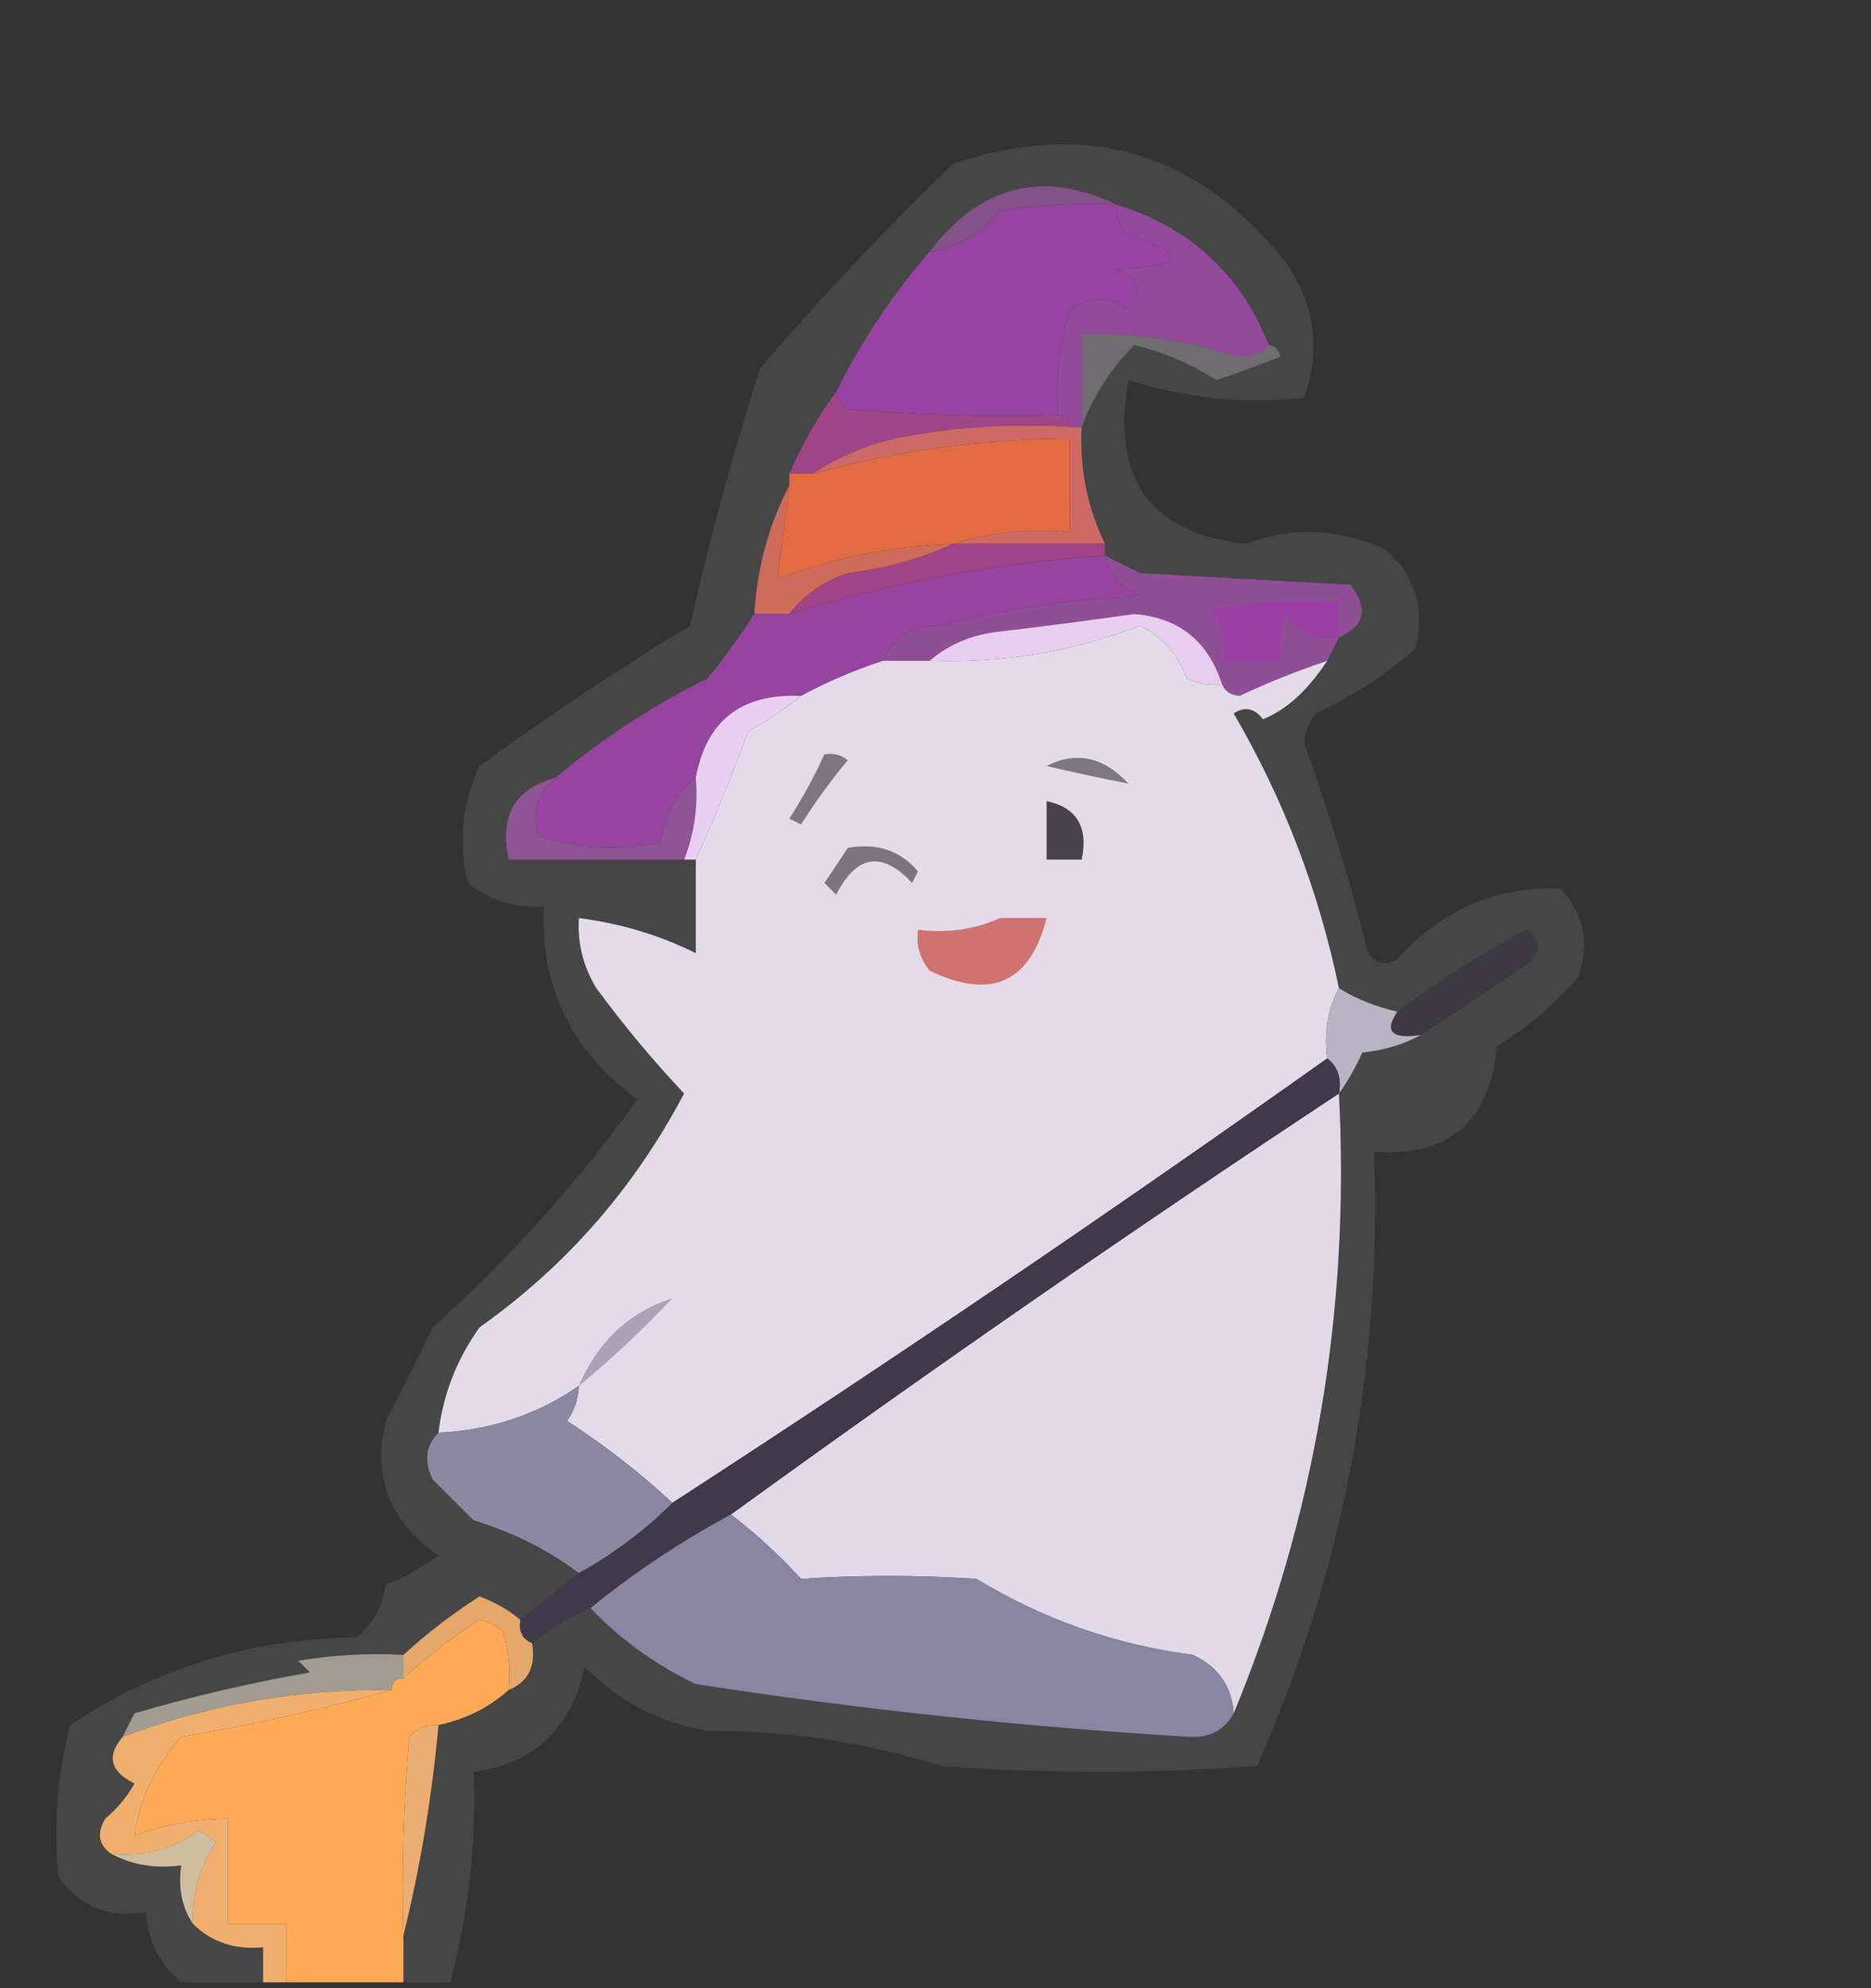 <?xml version="1.0" encoding="UTF-8"?>
<!DOCTYPE svg PUBLIC "-//W3C//DTD SVG 1.1//EN" "http://www.w3.org/Graphics/SVG/1.1/DTD/svg11.dtd">
<svg xmlns="http://www.w3.org/2000/svg" version="1.1" width="160px" height="170px" style="shape-rendering:geometricPrecision; text-rendering:geometricPrecision; image-rendering:optimizeQuality; fill-rule:evenodd; clip-rule:evenodd" xmlns:xlink="http://www.w3.org/1999/xlink">
<rect width="100%" height="100%" fill="#333333" stroke="none"/>
<g><path style="opacity:0.097" fill="#fcf9fb" d="M 38.5,169.5 C 37.167,169.5 35.833,169.5 34.5,169.5C 34.5,168.167 34.5,166.833 34.5,165.5C 35.938,159.663 36.938,153.663 37.5,147.5C 39.819,147.008 41.819,146.008 43.5,144.5C 45.176,143.817 45.843,142.483 45.5,140.5C 47.001,139.248 48.667,138.248 50.5,137.5C 53.02,140.166 56.02,142.332 59.5,144C 73.432,146.15 87.432,147.65 101.5,148.5C 103.355,148.66 104.688,147.993 105.5,146.5C 112.465,129.652 115.465,111.986 114.5,93.5C 115.249,92.469 115.915,91.302 116.5,90C 118.382,89.802 120.048,89.302 121.5,88.5C 124.482,86.526 127.482,84.526 130.5,82.5C 131.833,81.5 131.833,80.5 130.5,79.5C 126.636,81.594 122.969,83.928 119.5,86.5C 117.716,86.108 116.05,85.441 114.5,84.5C 112.783,76.182 109.783,68.349 105.5,61C 106.449,60.383 107.282,60.549 108,61.5C 110.006,60.698 111.839,59.031 113.5,56.5C 113.833,55.833 114.167,55.167 114.5,54.5C 116.71,53.545 117.043,52.045 115.5,50C 109.5,49.667 103.5,49.333 97.5,49C 96.473,48.487 95.473,47.987 94.5,47.5C 94.5,47.167 94.5,46.833 94.5,46.5C 92.977,43.37 92.311,40.037 92.5,36.5C 93.475,33.896 94.975,31.563 97,29.5C 99.515,30.115 101.848,31.115 104,32.5C 105.825,31.897 107.659,31.23 109.5,30.5C 109.376,29.893 109.043,29.56 108.5,29.5C 106.134,23.471 101.8,19.471 95.5,17.5C 89.204,14.48 83.871,15.813 79.5,21.5C 76.34,25.148 73.674,29.148 71.5,33.5C 69.929,35.635 68.596,37.968 67.5,40.5C 67.5,40.833 67.5,41.167 67.5,41.5C 65.742,44.854 64.742,48.521 64.5,52.5C 63.31,54.355 61.977,56.188 60.5,58C 55.76,60.36 51.426,63.193 47.5,66.5C 44.013,67.445 42.68,69.778 43.5,73.5C 48.5,73.5 53.5,73.5 58.5,73.5C 58.833,73.5 59.167,73.5 59.5,73.5C 59.5,76.167 59.5,78.833 59.5,81.5C 56.381,79.949 53.048,78.949 49.5,78.5C 49.372,80.655 49.872,82.655 51,84.5C 53.312,87.646 55.812,90.646 58.5,93.5C 54.227,101.601 48.394,108.268 41,113.5C 39.047,116.255 37.88,119.255 37.5,122.5C 36.402,123.601 36.235,124.934 37,126.5C 38.167,127.667 39.333,128.833 40.5,130C 43.872,131.019 46.872,132.519 49.5,134.5C 47.809,135.864 46.142,137.197 44.5,138.5C 43.469,137.645 42.303,136.978 41,136.5C 38.683,137.985 36.516,139.652 34.5,141.5C 31.482,141.335 28.482,141.502 25.5,142C 25.833,142.333 26.167,142.667 26.5,143C 21.443,143.884 16.443,145.051 11.5,146.5C 11.137,147.183 10.804,147.85 10.5,148.5C 9.086,150.138 9.42,151.472 11.5,152.5C 10.855,153.646 10.022,154.646 9,155.5C 8.26,156.749 8.427,157.749 9.5,158.5C 11.265,159.461 13.265,159.795 15.5,159.5C 15.216,161.415 15.549,163.081 16.5,164.5C 18.102,166.074 20.102,166.741 22.5,166.5C 22.5,167.5 22.5,168.5 22.5,169.5C 20.167,169.5 17.833,169.5 15.5,169.5C 13.615,167.947 12.615,165.947 12.5,163.5C 9.348,164.041 6.848,163.041 5,160.5C 4.575,156.131 4.908,151.797 6,147.5C 13.335,142.619 21.502,140.119 30.5,140C 31.893,138.829 32.727,137.329 33,135.5C 34.609,134.853 36.109,134.02 37.5,133C 33.337,130.179 31.837,126.345 33,121.5C 34.327,118.869 35.66,116.202 37,113.5C 43.574,107.596 49.408,101.096 54.5,94C 48.868,89.886 46.201,84.386 46.5,77.5C 44.064,77.683 41.897,77.016 40,75.5C 39.183,72.036 39.517,68.702 41,65.5C 46.828,61.252 52.828,57.252 59,53.5C 60.708,45.995 62.708,38.661 65,31.5C 70.123,25.516 75.623,19.683 81.5,14C 92.985,10.162 102.485,12.995 110,22.5C 112.472,26.133 112.972,29.966 111.5,34C 106.397,34.571 101.397,34.071 96.5,32.5C 95.019,40.934 98.352,45.6 106.5,46.5C 110.574,45.013 114.574,45.18 118.5,47C 121.097,49.317 121.93,52.15 121,55.5C 118.436,57.727 115.603,59.561 112.5,61C 111.941,61.725 111.608,62.558 111.5,63.5C 113.644,69.412 115.478,75.412 117,81.5C 117.718,82.451 118.551,82.617 119.5,82C 123.336,77.741 128.003,75.741 133.5,76C 135.444,78.153 135.944,80.653 135,83.5C 132.961,85.874 130.628,87.874 128,89.5C 127.408,95.927 123.908,98.927 117.5,98.5C 118.193,116.853 114.86,134.353 107.5,151C 98.5,151.667 89.5,151.667 80.5,151C 74.014,148.963 67.348,147.963 60.5,148C 56.375,147.296 52.875,145.463 50,142.5C 48.898,147.77 45.732,150.77 40.5,151.5C 40.732,157.62 40.065,163.62 38.5,169.5 Z"/></g>
<g><path style="opacity:0.869" fill="#905796" d="M 95.5,17.5 C 92.15,17.335 88.817,17.502 85.5,18C 83.937,19.947 81.937,21.114 79.5,21.5C 83.871,15.813 89.204,14.48 95.5,17.5 Z"/></g>
<g><path style="opacity:1" fill="#9743a1" d="M 95.5,17.5 C 95.414,18.496 95.748,19.329 96.5,20C 101.81,21.798 101.476,22.798 95.5,23C 97.405,23.826 97.739,24.993 96.5,26.5C 94.802,25.319 93.135,25.319 91.5,26.5C 90.593,29.421 90.26,32.421 90.5,35.5C 84.491,35.666 78.491,35.499 72.5,35C 71.944,34.617 71.611,34.117 71.5,33.5C 73.674,29.148 76.34,25.148 79.5,21.5C 81.937,21.114 83.937,19.947 85.5,18C 88.817,17.502 92.15,17.335 95.5,17.5 Z"/></g>
<g><path style="opacity:1" fill="#93499c" d="M 95.5,17.5 C 101.8,19.471 106.134,23.471 108.5,29.5C 107.903,30.139 107.07,30.472 106,30.5C 101.599,29.133 97.099,28.466 92.5,28.5C 92.5,31.167 92.5,33.833 92.5,36.5C 92.167,36.5 91.833,36.5 91.5,36.5C 91.5,35.833 91.167,35.5 90.5,35.5C 90.26,32.421 90.593,29.421 91.5,26.5C 93.135,25.319 94.802,25.319 96.5,26.5C 97.739,24.993 97.405,23.826 95.5,23C 101.476,22.798 101.81,21.798 96.5,20C 95.748,19.329 95.414,18.496 95.5,17.5 Z"/></g>
<g><path style="opacity:0.329" fill="#f2e1f4" d="M 108.5,29.5 C 109.043,29.56 109.376,29.893 109.5,30.5C 107.659,31.23 105.825,31.897 104,32.5C 101.848,31.115 99.515,30.115 97,29.5C 94.975,31.563 93.475,33.896 92.5,36.5C 92.5,33.833 92.5,31.167 92.5,28.5C 97.099,28.466 101.599,29.133 106,30.5C 107.07,30.472 107.903,30.139 108.5,29.5 Z"/></g>
<g><path style="opacity:0.996" fill="#a14688" d="M 71.5,33.5 C 71.611,34.117 71.944,34.617 72.5,35C 78.491,35.499 84.491,35.666 90.5,35.5C 91.167,35.5 91.5,35.833 91.5,36.5C 86.456,36.172 81.456,36.506 76.5,37.5C 73.898,38.132 71.564,39.132 69.5,40.5C 68.833,40.5 68.167,40.5 67.5,40.5C 68.596,37.968 69.929,35.635 71.5,33.5 Z"/></g>
<g><path style="opacity:1" fill="#e26b3f" d="M 81.5,46.5 C 76.291,46.67 71.291,47.67 66.5,49.5C 66.833,46.833 67.167,44.167 67.5,41.5C 67.5,41.167 67.5,40.833 67.5,40.5C 68.167,40.5 68.833,40.5 69.5,40.5C 76.696,38.535 84.029,37.535 91.5,37.5C 91.5,40.167 91.5,42.833 91.5,45.5C 87.958,45.187 84.625,45.521 81.5,46.5 Z"/></g>
<g><path style="opacity:1" fill="#ce6a65" d="M 91.5,36.5 C 91.833,36.5 92.167,36.5 92.5,36.5C 92.311,40.037 92.977,43.37 94.5,46.5C 90.167,46.5 85.833,46.5 81.5,46.5C 84.625,45.521 87.958,45.187 91.5,45.5C 91.5,42.833 91.5,40.167 91.5,37.5C 84.029,37.535 76.696,38.535 69.5,40.5C 71.564,39.132 73.898,38.132 76.5,37.5C 81.456,36.506 86.456,36.172 91.5,36.5 Z"/></g>
<g><path style="opacity:1" fill="#a14386" d="M 81.5,46.5 C 85.833,46.5 90.167,46.5 94.5,46.5C 94.5,46.833 94.5,47.167 94.5,47.5C 85.364,48.104 76.364,49.77 67.5,52.5C 68.749,50.864 70.416,49.697 72.5,49C 75.742,48.594 78.742,47.761 81.5,46.5 Z"/></g>
<g><path style="opacity:0.984" fill="#d06c5b" d="M 67.5,41.5 C 67.167,44.167 66.833,46.833 66.5,49.5C 71.291,47.67 76.291,46.67 81.5,46.5C 78.742,47.761 75.742,48.594 72.5,49C 70.416,49.697 68.749,50.864 67.5,52.5C 66.5,52.5 65.5,52.5 64.5,52.5C 64.742,48.521 65.742,44.854 67.5,41.5 Z"/></g>
<g><path style="opacity:1" fill="#904e97" d="M 94.5,47.5 C 95.473,47.987 96.473,48.487 97.5,49C 103.5,49.333 109.5,49.667 115.5,50C 117.043,52.045 116.71,53.545 114.5,54.5C 114.167,55.167 113.833,55.833 113.5,56.5C 110.965,57.349 108.465,58.349 106,59.5C 105.235,59.43 104.735,59.097 104.5,58.5C 103.311,54.807 100.811,52.807 97,52.5C 93.172,53.041 89.339,53.541 85.5,54C 83.148,54.24 81.148,55.074 79.5,56.5C 78.167,56.5 76.833,56.5 75.5,56.5C 76.417,54.489 78.083,53.489 80.5,53.5C 86.04,52.04 91.706,51.207 97.5,51C 95.937,50.241 94.937,49.074 94.5,47.5 Z"/></g>
<g><path style="opacity:0.991" fill="#9a40a5" d="M 114.5,54.5 C 112.549,54.773 111.049,54.107 110,52.5C 109.51,53.793 109.343,55.127 109.5,56.5C 107.833,56.5 106.167,56.5 104.5,56.5C 104.714,54.856 104.38,53.356 103.5,52C 107.152,51.501 110.818,51.335 114.5,51.5C 114.5,52.5 114.5,53.5 114.5,54.5 Z"/></g>
<g><path style="opacity:1" fill="#e9cdf1" d="M 104.5,58.5 C 103.448,58.65 102.448,58.483 101.5,58C 100.733,55.947 99.4,54.447 97.5,53.5C 91.712,55.725 85.712,56.725 79.5,56.5C 81.148,55.074 83.148,54.24 85.5,54C 89.339,53.541 93.172,53.041 97,52.5C 100.811,52.807 103.311,54.807 104.5,58.5 Z"/></g>
<g><path style="opacity:1" fill="#96449f" d="M 94.5,47.5 C 94.937,49.074 95.937,50.241 97.5,51C 91.706,51.207 86.04,52.04 80.5,53.5C 78.083,53.489 76.417,54.489 75.5,56.5C 73.013,57.323 70.679,58.323 68.5,59.5C 63.403,59.274 60.403,61.608 59.5,66.5C 57.88,67.841 56.88,69.674 56.5,72C 52.908,72.789 49.408,72.622 46,71.5C 45.387,69.505 45.887,67.838 47.5,66.5C 51.426,63.193 55.76,60.36 60.5,58C 61.977,56.188 63.31,54.355 64.5,52.5C 65.5,52.5 66.5,52.5 67.5,52.5C 76.364,49.77 85.364,48.104 94.5,47.5 Z"/></g>
<g><path style="opacity:0.997" fill="#e3dbea" d="M 104.5,58.5 C 104.735,59.097 105.235,59.43 106,59.5C 108.465,58.349 110.965,57.349 113.5,56.5C 111.839,59.031 110.006,60.698 108,61.5C 107.282,60.549 106.449,60.383 105.5,61C 109.783,68.349 112.783,76.182 114.5,84.5C 113.539,86.265 113.205,88.265 113.5,90.5C 95.112,103.551 76.445,116.217 57.5,128.5C 54.75,125.945 51.75,123.612 48.5,121.5C 49.127,120.583 49.461,119.583 49.5,118.5C 45.962,120.958 41.962,122.291 37.5,122.5C 37.88,119.255 39.047,116.255 41,113.5C 48.394,108.268 54.227,101.601 58.5,93.5C 55.812,90.646 53.312,87.646 51,84.5C 49.872,82.655 49.372,80.655 49.5,78.5C 53.048,78.949 56.381,79.949 59.5,81.5C 59.5,78.833 59.5,76.167 59.5,73.5C 61.06,70.047 62.56,66.38 64,62.5C 65.652,61.601 67.152,60.601 68.5,59.5C 70.679,58.323 73.013,57.323 75.5,56.5C 76.833,56.5 78.167,56.5 79.5,56.5C 85.712,56.725 91.712,55.725 97.5,53.5C 99.4,54.447 100.733,55.947 101.5,58C 102.448,58.483 103.448,58.65 104.5,58.5 Z"/></g>
<g><path style="opacity:1" fill="#7c7784" d="M 89.5,65.5 C 92.019,64.206 94.353,64.706 96.5,67C 94.243,66.563 91.91,66.063 89.5,65.5 Z"/></g>
<g><path style="opacity:1" fill="#7d7584" d="M 70.5,64.5 C 71.239,64.369 71.906,64.536 72.5,65C 71.044,66.745 69.711,68.578 68.5,70.5C 68.167,70.333 67.833,70.167 67.5,70C 68.639,68.22 69.639,66.386 70.5,64.5 Z"/></g>
<g><path style="opacity:1" fill="#8f5496" d="M 47.5,66.5 C 45.887,67.838 45.387,69.505 46,71.5C 49.408,72.622 52.908,72.789 56.5,72C 56.88,69.674 57.88,67.841 59.5,66.5C 59.702,68.95 59.369,71.283 58.5,73.5C 53.5,73.5 48.5,73.5 43.5,73.5C 42.68,69.778 44.013,67.445 47.5,66.5 Z"/></g>
<g><path style="opacity:1" fill="#ebcff2" d="M 68.5,59.5 C 67.152,60.601 65.652,61.601 64,62.5C 62.56,66.38 61.06,70.047 59.5,73.5C 59.167,73.5 58.833,73.5 58.5,73.5C 59.369,71.283 59.702,68.95 59.5,66.5C 60.403,61.608 63.403,59.274 68.5,59.5 Z"/></g>
<g><path style="opacity:1" fill="#474250" d="M 89.5,68.5 C 92.084,69.048 93.084,70.715 92.5,73.5C 91.5,73.5 90.5,73.5 89.5,73.5C 89.5,71.833 89.5,70.167 89.5,68.5 Z"/></g>
<g><path style="opacity:1" fill="#7c7483" d="M 72.5,72.5 C 74.978,72.051 76.978,72.718 78.5,74.5C 78.333,74.833 78.167,75.167 78,75.5C 75.426,72.741 73.26,73.074 71.5,76.5C 71.167,76.167 70.833,75.833 70.5,75.5C 71.192,74.482 71.859,73.482 72.5,72.5 Z"/></g>
<g><path style="opacity:1" fill="#d07270" d="M 85.5,78.5 C 86.833,78.5 88.167,78.5 89.5,78.5C 88.092,84.035 84.758,85.535 79.5,83C 78.663,81.989 78.33,80.822 78.5,79.5C 81.059,79.802 83.393,79.468 85.5,78.5 Z"/></g>
<g><path style="opacity:0.804" fill="#3e3b47" d="M 121.5,88.5 C 119.007,88.869 118.34,88.203 119.5,86.5C 122.969,83.928 126.636,81.594 130.5,79.5C 131.833,80.5 131.833,81.5 130.5,82.5C 127.482,84.526 124.482,86.526 121.5,88.5 Z"/></g>
<g><path style="opacity:1" fill="#bab3c3" d="M 114.5,84.5 C 116.05,85.441 117.716,86.108 119.5,86.5C 118.34,88.203 119.007,88.869 121.5,88.5C 120.048,89.302 118.382,89.802 116.5,90C 115.915,91.302 115.249,92.469 114.5,93.5C 114.737,92.209 114.404,91.209 113.5,90.5C 113.205,88.265 113.539,86.265 114.5,84.5 Z"/></g>
<g><path style="opacity:0.988" fill="#e2dae9" d="M 114.5,93.5 C 115.465,111.986 112.465,129.652 105.5,146.5C 105.343,144.182 104.176,142.516 102,141.5C 95.372,140.635 89.206,138.468 83.5,135C 78.475,134.672 73.475,134.672 68.5,135C 66.604,132.932 64.604,131.099 62.5,129.5C 79.535,117.143 96.868,105.143 114.5,93.5 Z"/></g>
<g><path style="opacity:1" fill="#403949" d="M 113.5,90.5 C 114.404,91.209 114.737,92.209 114.5,93.5C 96.868,105.143 79.535,117.143 62.5,129.5C 58.205,131.808 54.205,134.474 50.5,137.5C 48.667,138.248 47.001,139.248 45.5,140.5C 44.662,140.158 44.328,139.492 44.5,138.5C 46.142,137.197 47.809,135.864 49.5,134.5C 52.474,132.853 55.14,130.853 57.5,128.5C 76.445,116.217 95.112,103.551 113.5,90.5 Z"/></g>
<g><path style="opacity:1" fill="#aba2b5" d="M 49.5,118.5 C 51.131,114.696 53.798,112.196 57.5,111C 54.964,113.705 52.297,116.205 49.5,118.5 Z"/></g>
<g><path style="opacity:1" fill="#8c88a4" d="M 49.5,118.5 C 49.461,119.583 49.127,120.583 48.5,121.5C 51.75,123.612 54.75,125.945 57.5,128.5C 55.14,130.853 52.474,132.853 49.5,134.5C 46.872,132.519 43.872,131.019 40.5,130C 39.333,128.833 38.167,127.667 37,126.5C 36.235,124.934 36.402,123.601 37.5,122.5C 41.962,122.291 45.962,120.958 49.5,118.5 Z"/></g>
<g><path style="opacity:0.945" fill="#f0ae6d" d="M 44.5,138.5 C 44.328,139.492 44.662,140.158 45.5,140.5C 45.843,142.483 45.176,143.817 43.5,144.5C 43.66,142.801 43.493,141.134 43,139.5C 42.439,138.978 41.772,138.645 41,138.5C 38.683,139.985 36.516,141.652 34.5,143.5C 34.5,142.833 34.5,142.167 34.5,141.5C 36.516,139.652 38.683,137.985 41,136.5C 42.303,136.978 43.469,137.645 44.5,138.5 Z"/></g>
<g><path style="opacity:1" fill="#8a85a3" d="M 62.5,129.5 C 64.604,131.099 66.604,132.932 68.5,135C 73.475,134.672 78.475,134.672 83.5,135C 89.206,138.468 95.372,140.635 102,141.5C 104.176,142.516 105.343,144.182 105.5,146.5C 104.688,147.993 103.355,148.66 101.5,148.5C 87.432,147.65 73.432,146.15 59.5,144C 56.02,142.332 53.02,140.166 50.5,137.5C 54.205,134.474 58.205,131.808 62.5,129.5 Z"/></g>
<g><path style="opacity:0.536" fill="#fff6e2" d="M 34.5,141.5 C 34.5,142.167 34.5,142.833 34.5,143.5C 33.833,143.5 33.5,143.833 33.5,144.5C 25.576,144.398 17.909,145.732 10.5,148.5C 10.804,147.85 11.137,147.183 11.5,146.5C 16.443,145.051 21.443,143.884 26.5,143C 26.167,142.667 25.833,142.333 25.5,142C 28.482,141.502 31.482,141.335 34.5,141.5 Z"/></g>
<g><path style="opacity:1" fill="#fda955" d="M 43.5,144.5 C 41.819,146.008 39.819,147.008 37.5,147.5C 36.504,147.414 35.671,147.748 35,148.5C 34.501,154.157 34.334,159.824 34.5,165.5C 34.5,166.833 34.5,168.167 34.5,169.5C 31.167,169.5 27.833,169.5 24.5,169.5C 24.5,167.833 24.5,166.167 24.5,164.5C 22.833,164.5 21.167,164.5 19.5,164.5C 19.5,161.5 19.5,158.5 19.5,155.5C 16.601,155.542 13.935,156.042 11.5,157C 11.97,153.754 13.304,150.92 15.5,148.5C 21.682,147.451 27.682,146.118 33.5,144.5C 33.5,143.833 33.833,143.5 34.5,143.5C 36.516,141.652 38.683,139.985 41,138.5C 41.772,138.645 42.439,138.978 43,139.5C 43.493,141.134 43.66,142.801 43.5,144.5 Z"/></g>
<g><path style="opacity:0.992" fill="#f2b06f" d="M 33.5,144.5 C 27.682,146.118 21.682,147.451 15.5,148.5C 13.304,150.92 11.97,153.754 11.5,157C 13.935,156.042 16.601,155.542 19.5,155.5C 19.5,158.5 19.5,161.5 19.5,164.5C 21.167,164.5 22.833,164.5 24.5,164.5C 24.5,166.167 24.5,167.833 24.5,169.5C 23.833,169.5 23.167,169.5 22.5,169.5C 22.5,168.5 22.5,167.5 22.5,166.5C 20.102,166.741 18.102,166.074 16.5,164.5C 16.387,161.951 17.054,159.618 18.5,157.5C 18,157.167 17.5,156.833 17,156.5C 14.79,158.111 12.29,158.778 9.5,158.5C 8.427,157.749 8.26,156.749 9,155.5C 10.022,154.646 10.855,153.646 11.5,152.5C 9.42,151.472 9.086,150.138 10.5,148.5C 17.909,145.732 25.576,144.398 33.5,144.5 Z"/></g>
<g><path style="opacity:0.975" fill="#f0b074" d="M 37.5,147.5 C 36.938,153.663 35.938,159.663 34.5,165.5C 34.334,159.824 34.501,154.157 35,148.5C 35.671,147.748 36.504,147.414 37.5,147.5 Z"/></g>
<g><path style="opacity:0.776" fill="#fce5c0" d="M 16.5,164.5 C 15.549,163.081 15.216,161.415 15.5,159.5C 13.265,159.795 11.265,159.461 9.5,158.5C 12.29,158.778 14.79,158.111 17,156.5C 17.5,156.833 18,157.167 18.5,157.5C 17.054,159.618 16.387,161.951 16.5,164.5 Z"/></g>
</svg>
